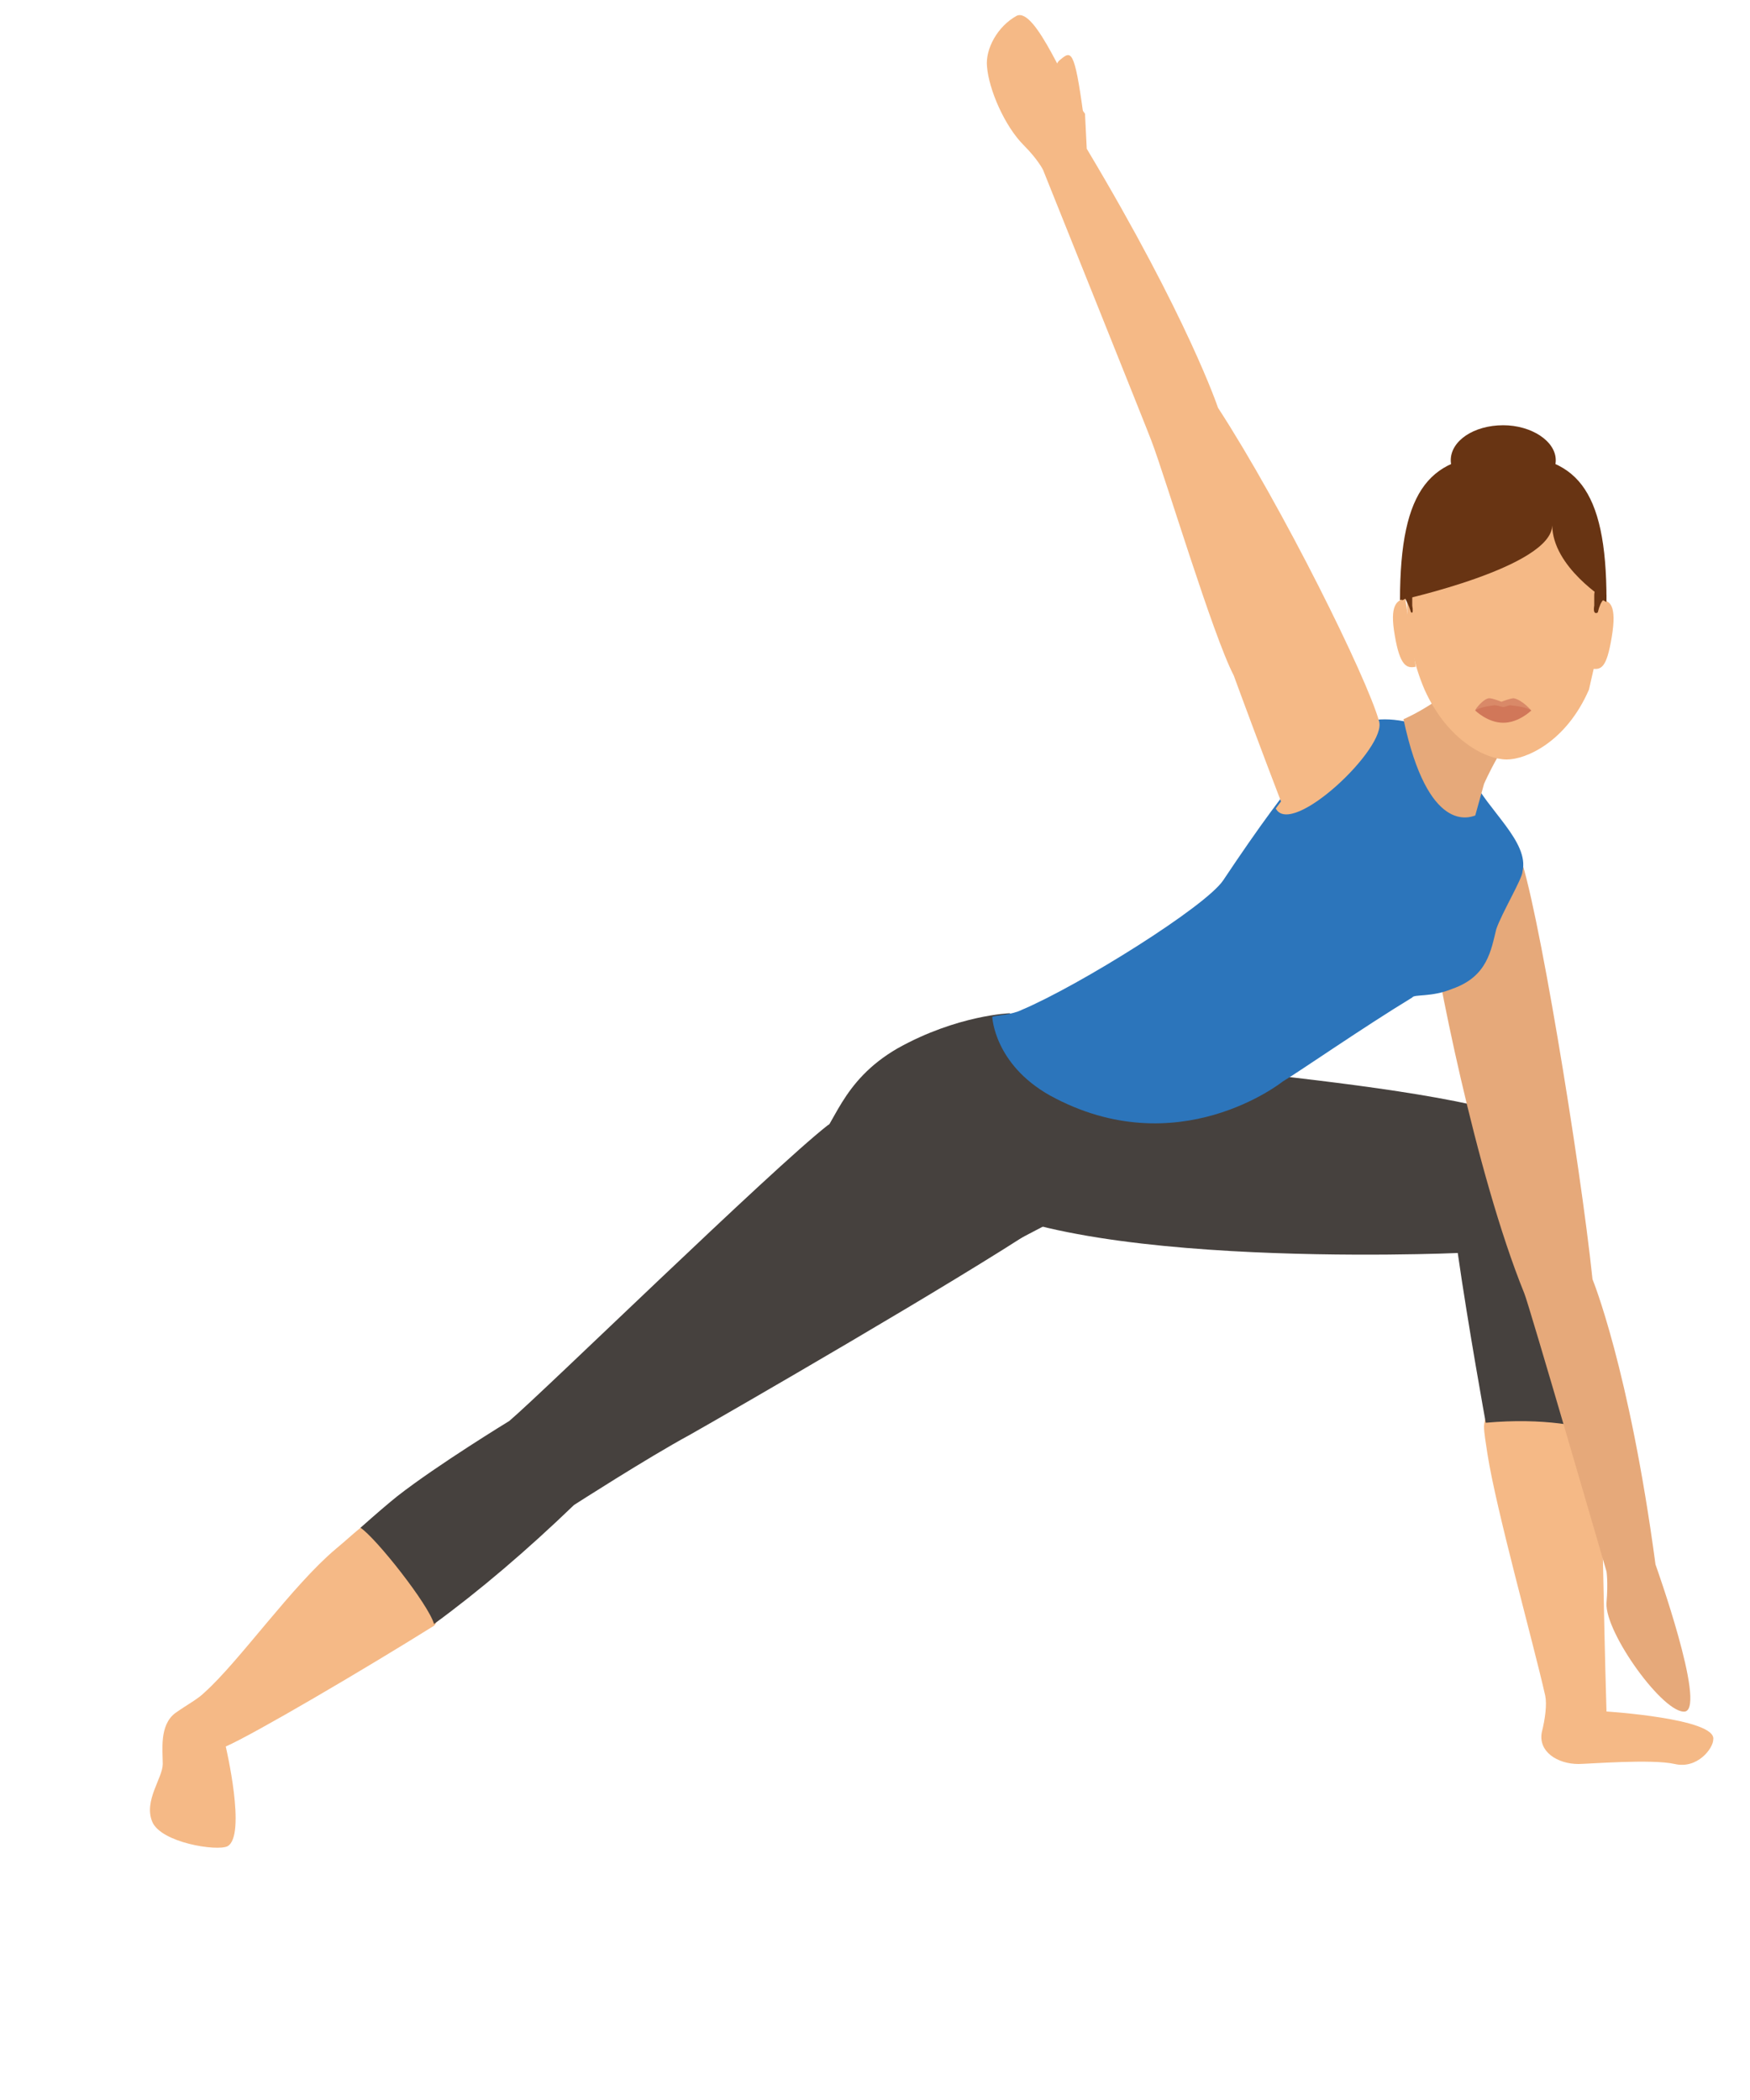 <?xml version="1.0" encoding="utf-8"?>
<!-- Generator: Adobe Illustrator 23.0.1, SVG Export Plug-In . SVG Version: 6.00 Build 0)  -->
<svg version="1.1" id="Capa_1" xmlns="http://www.w3.org/2000/svg" xmlns:xlink="http://www.w3.org/1999/xlink" x="0px" y="0px"
	 viewBox="0 0 100 120" style="enable-background:new 0 0 100 120;" xml:space="preserve">
<g>
	<path style="fill:#F5B986;" d="M95.7,100.8c-1.3-0.3-5,0-5.5,0c-1.2,0-2.3-0.7-2.1-1.8c0.2-0.8,0.3-1.6,0.2-2.1
		c-0.7-3.1-2.8-10.6-3.3-13.8c-0.1-0.7-0.2-1.2-0.2-1.6c0.2-3.2,6.5-0.5,6.6,0.7c0.2,4.8,0.2,8.9,0.4,15.6c0,0,6.3,0.4,6.1,1.6
		C97.9,99.9,97,101.1,95.7,100.8L95.7,100.8z M95.7,100.8"/>
	<path style="fill:#46413E;" d="M83.3,71.6c0.6,4.2,1.6,9.7,1.6,9.7c3.3-0.3,5.7,0.2,6.6,0.6c-0.4-8.7-1.3-13.4-2-16.3
		c-0.9-3.6-25.5-4.5-25.7-5.5c-0.6-1.9-11.1-0.6-11.5,2.1c0.2,2.1-2.3,0.8,1.6,5.2C58.5,72.7,83.3,71.6,83.3,71.6L83.3,71.6z
		 M83.3,71.6"/>
	<path style="fill:#46413E;" d="M57.7,57.9c0,0-3,0.1-6.4,2c-3.3,1.9-3.6,4.5-4.7,5.4c-1.1,0.9,3.9,9.6,6,8.4
		c3.8-2.2,14-6.4,12.4-8.4C63.3,63.3,57.7,57.9,57.7,57.9L57.7,57.9z M57.7,57.9"/>
	<path style="fill:#E6A97A;" d="M96.3,97.8c1.2-0.3-1.7-8.4-1.7-8.4C93.1,78.2,91,73.1,91,73.1c-0.7-6.7-3.2-21.9-4.2-24.3
		c-0.9-2.4-5.5,1.1-5.1,3.7c0.3,2.6,2.6,14.5,5.4,21.4c0.2,0.4,4.7,15.9,4.7,15.9s0.1,0.6,0,1.8C91.7,93.3,95.1,98,96.3,97.8
		L96.3,97.8z M96.3,97.8"/>
	<path style="fill:#2C75BB;" d="M83,56.5c2-0.7,2.2-2.2,2.5-3.4c0.3-0.9,1.5-2.9,1.5-3.3c0.4-1.7-2-3.5-2.9-5.4
		c-0.1-0.6-1.9-2.6-3.1-3c-1.4-0.4-2.9-0.5-4.1,0.4c-1.1,0.6-2.8,2.2-7,8.5c-1,1.5-8.2,6-11.5,7.4c-0.6,0.3-1.4,0.3-1.7,0.4
		c0,0,0.1,2.7,3.3,4.5c7.3,4,13.3-0.8,13.3-0.8c1-0.6,4.6-3.1,7.4-4.8C80.8,56.8,81.8,57,83,56.5L83,56.5z M83,56.5"/>
	<path style="fill:#E6A97A;" d="M84.8,44.8c0,0,1.1-2.6,3-4.6l-3.1-3.1c-1,2.5-4.5,4-4.5,4c1.4,6.6,3.8,5.6,4.1,5.5L84.8,44.8z
		 M84.8,44.8"/>
	<path style="fill:#F5B986;" d="M91.6,34.1c0-6.5-2.5-8-5.6-8c-3.1,0-5.6,1.5-5.6,8c0,2.2,0.4,3.9,1,5.3c1.3,2.9,3.5,4,4.7,4
		c1.1,0,3.4-1,4.7-4C91.1,38,91.6,36.3,91.6,34.1L91.6,34.1z M91.6,34.1"/>
	<path style="fill:#D98968;" d="M87.5,40.6c0,0-0.7,0.4-1.6,0.4c-0.9,0-1.6-0.4-1.6-0.4c0-0.1,0.5-0.7,0.8-0.7
		c0.2,0,0.7,0.2,0.7,0.2s0.5-0.2,0.7-0.2C87,40,87.5,40.6,87.5,40.6L87.5,40.6z M87.5,40.6"/>
	<path style="fill:#D17759;" d="M87.5,40.6c0,0-0.7,0.7-1.6,0.7c-0.9,0-1.6-0.7-1.6-0.7s0.2-0.2,1.1-0.3c0.2,0,0.4,0.1,0.5,0.1
		c0.1,0,0.3-0.1,0.4-0.1C87.3,40.4,87.5,40.6,87.5,40.6L87.5,40.6z M87.5,40.6"/>
	<path style="fill:#683413;" d="M88.9,26.3c0,1.1-1.3,2-3,2c-1.6,0-3-0.9-3-2c0-1.1,1.3-2,3-2C87.5,24.3,88.9,25.2,88.9,26.3
		L88.9,26.3z M88.9,26.3"/>
	<path style="fill:#683413;" d="M91.8,34.3c0-6.5-1.8-8.3-5.9-8.3c-4.1,0-5.9,1.8-5.9,8.3c0,0,8.7-1.9,8.7-4.3
		C88.7,32.4,91.8,34.3,91.8,34.3L91.8,34.3z M91.8,34.3"/>
	<path style="fill:#F5B986;" d="M79.7,36.3c0.3,1.8,0.7,1.9,1.2,1.8l-0.6-3.9C79.8,34.3,79.4,34.6,79.7,36.3L79.7,36.3z M79.7,36.3"
		/>
	<path style="fill:#F5B986;" d="M91.5,34.3l-0.6,3.9c0.6,0.1,0.9,0,1.2-1.8C92.4,34.6,92,34.3,91.5,34.3L91.5,34.3z M91.5,34.3"/>
	<path style="fill:#683413;" d="M80.7,34.6c0-0.2,0-0.4,0-0.5c0-0.2,0-0.3,0-0.3L80.1,34v0.3c0,0,0.1,0,0.2-0.1h0
		c0.1,0.2,0.2,0.4,0.3,0.7C80.6,35,80.8,35.2,80.7,34.6L80.7,34.6z M80.7,34.6"/>
	<path style="fill:#683413;" d="M91.1,34.1c0,0.1,0,0.3,0,0.5C91,35.2,91.3,35,91.3,35c0.1-0.4,0.2-0.6,0.3-0.7l0.2,0.1V34l-0.6-0.3
		C91.1,33.8,91.1,33.9,91.1,34.1"/>
	<path style="fill:#F5B986;" d="M58.1,0.9C59.2,0.4,61,5.2,62,6.5l0.1,2c5.8,9.7,7.5,14.8,7.5,14.8c3.7,5.7,8.5,15.4,9.2,17.9
		c0.5,1.5-5,6.7-5.9,5l0.3-0.4c-1-2.6-2.3-6.1-2.7-7.2c-1.2-2.3-3.9-11.3-4.7-13.4c-0.1-0.3-6.2-15.5-6.2-15.5s-0.3-0.6-1.1-1.4
		c-1.1-1.1-2-3.2-2.1-4.5C56.3,2.8,57,1.5,58.1,0.9L58.1,0.9z M58.1,0.9"/>
	<path style="fill:#F5B986;" d="M60.8,5.3c0,0-0.9-1.4-0.2-1.9c0.6-0.5,0.8-0.6,1.3,3.1C62,6.5,61.5,6.7,60.8,5.3L60.8,5.3z
		 M60.8,5.3"/>
	<path style="fill:#F5B986;" d="M8.7,104.1c-0.5-1.2,0.6-2.5,0.6-3.3c0-0.8-0.2-2.2,0.7-2.9c0.7-0.5,1.3-0.8,1.7-1.2
		c2-1.8,5-6.1,7.5-8.2c0.6-0.5,0.8-0.7,1.4-1.2c2.6-2,5.1,4.9,4.2,5.6c-4,2.5-10.3,6.2-11.9,6.9c0,0,1.2,5.1,0.1,5.7
		C12.4,105.8,9.2,105.3,8.7,104.1L8.7,104.1z M8.7,104.1"/>
	<path style="fill:#46413E;" d="M32.8,86c-2.7,2.6-5.4,4.9-8,6.8c-0.3-1.1-3.3-4.9-4.2-5.5c0.9-0.8,1.6-1.4,2.1-1.8
		c2.3-1.8,6.4-4.3,6.4-4.3c2-1.7,15-14.4,18.2-16.9C50.8,62.3,54,62,54,62s7.3,6.1,5.5,8C54.7,73.2,41.7,80.7,39.4,82
		C37,83.3,32.8,86,32.8,86L32.8,86z M32.8,86"/>
</g>
</svg>
